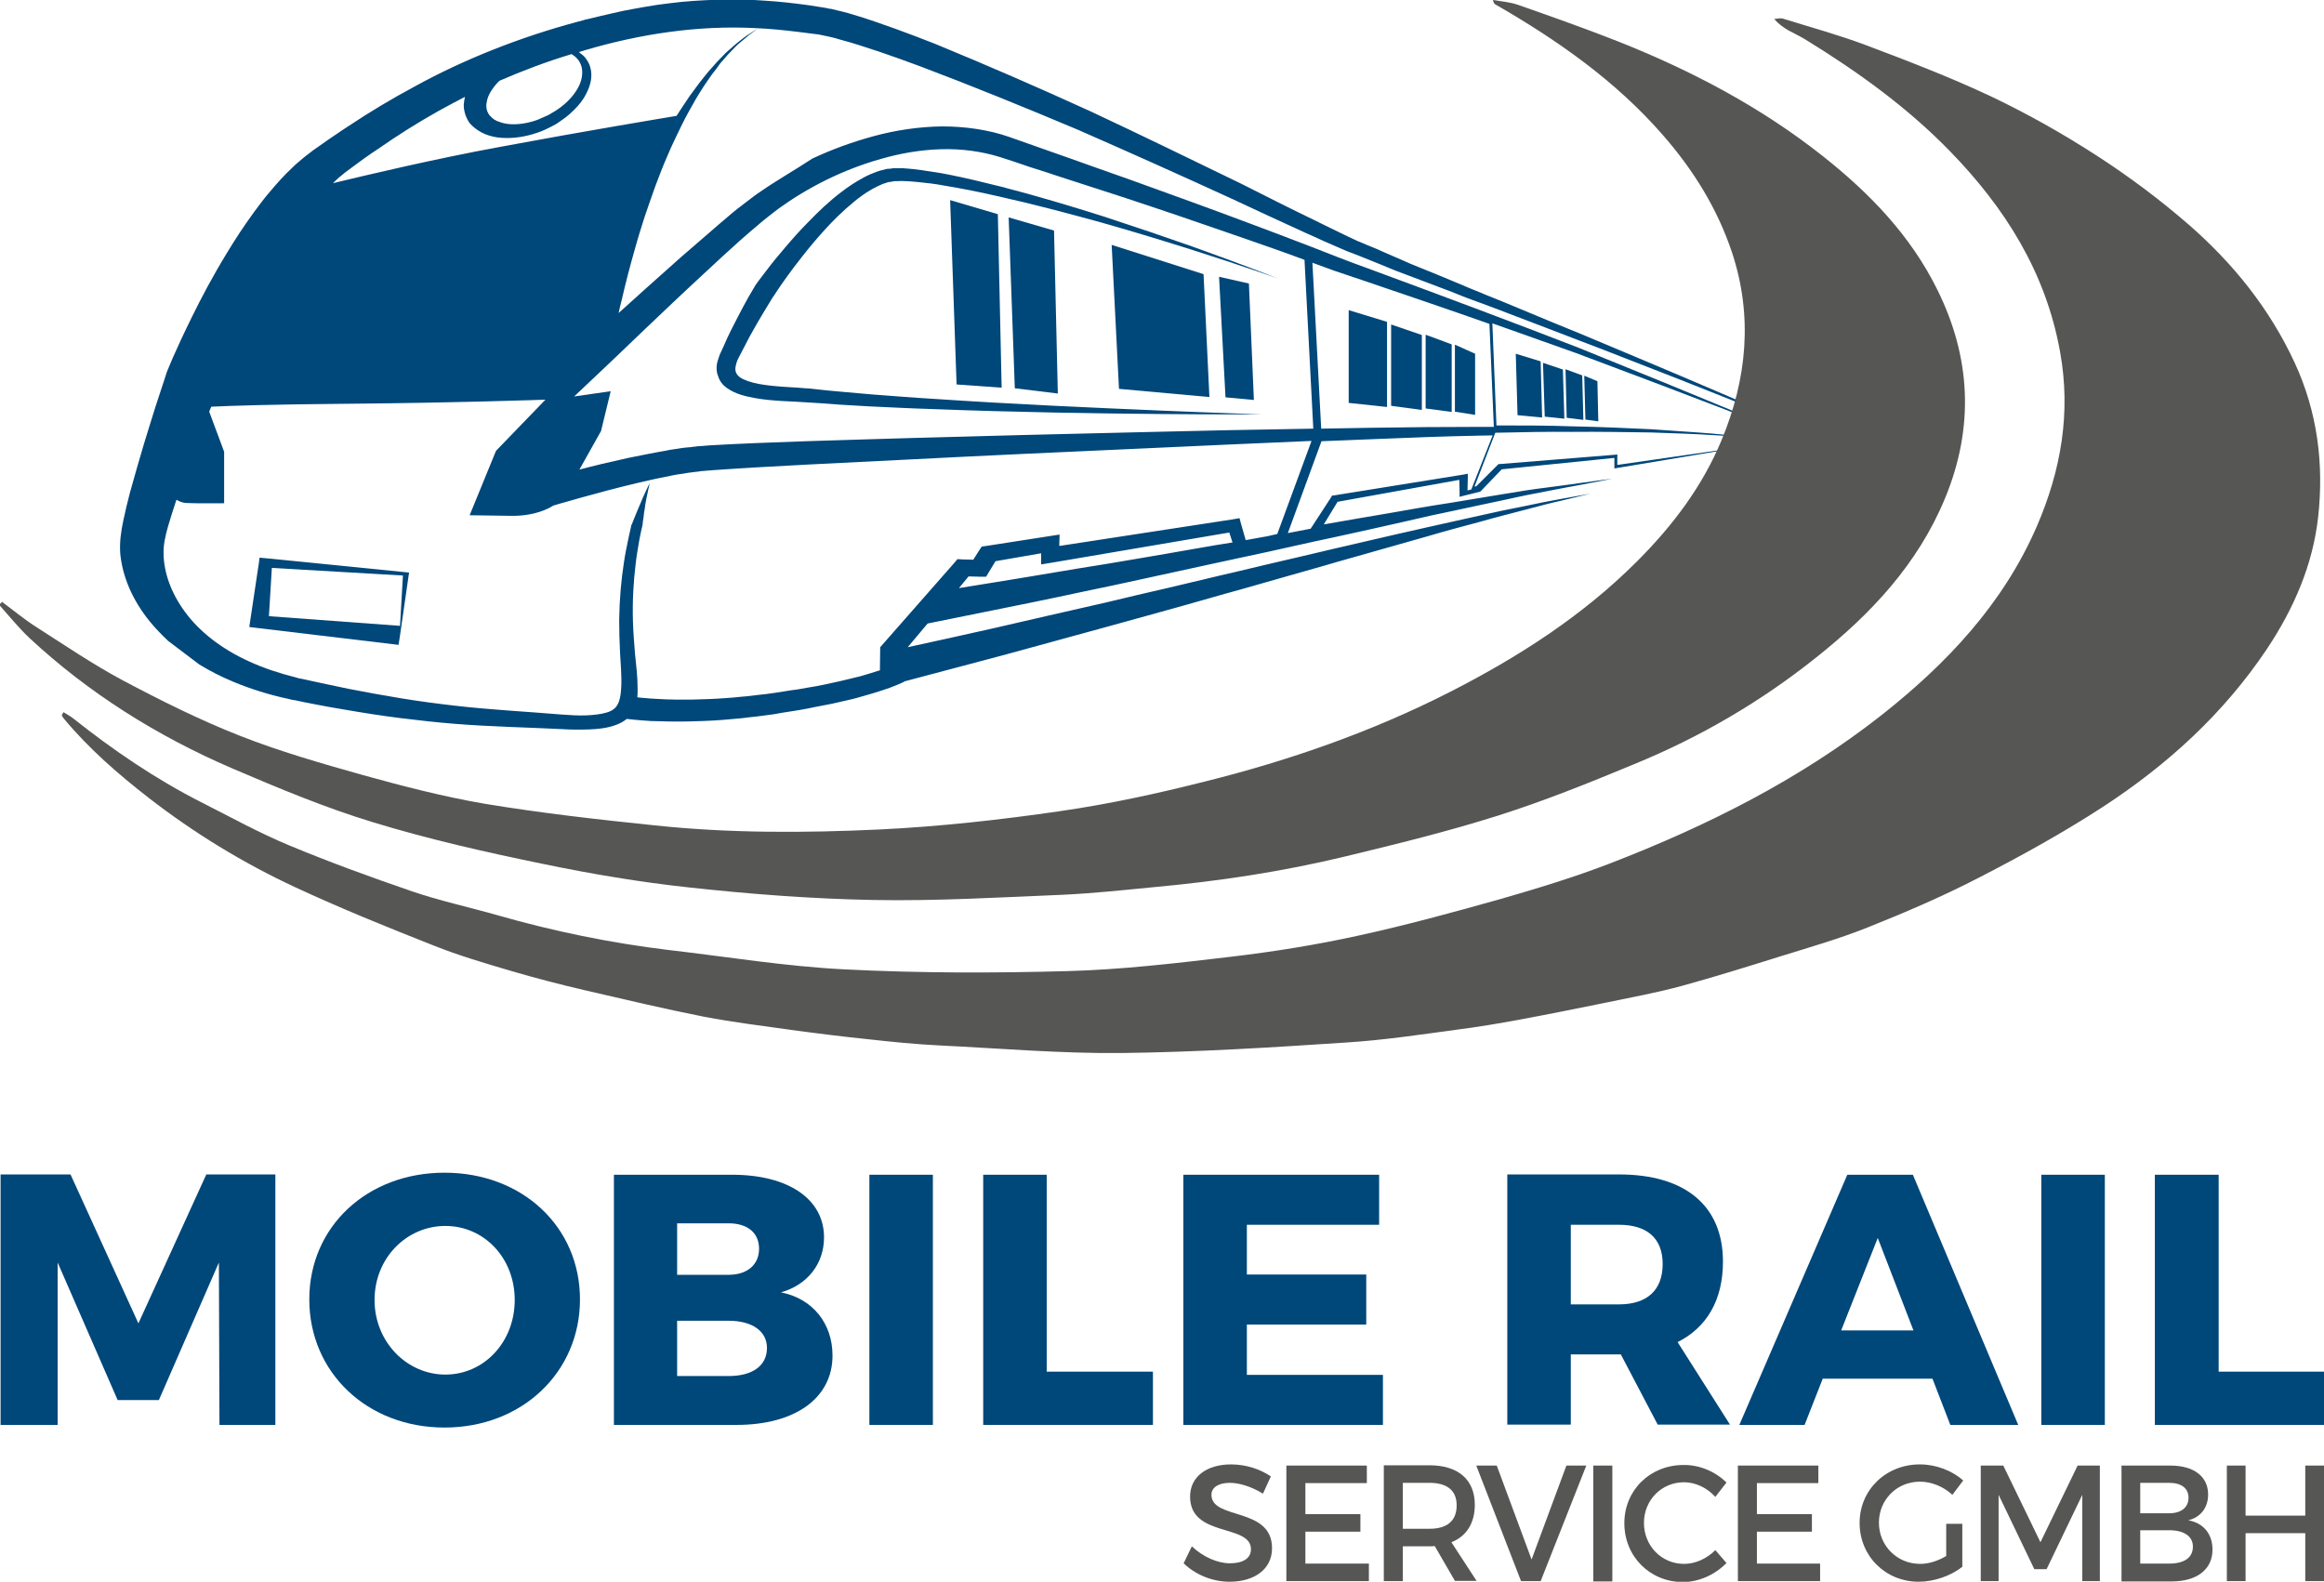 <?xml version="1.0" encoding="utf-8"?>
<!-- Generator: Adobe Illustrator 25.2.1, SVG Export Plug-In . SVG Version: 6.00 Build 0)  -->
<svg version="1.1" id="Ebene_1" xmlns="http://www.w3.org/2000/svg" xmlns:xlink="http://www.w3.org/1999/xlink" x="0px" y="0px"
	 viewBox="0 0 794.2 540.6" style="enable-background:new 0 0 794.2 540.6;" xml:space="preserve">
<style type="text/css">
	.st0{fill:#00477A;}
	.st1{fill:#565655;}
</style>
<g>
	<polygon class="st0" points="326.9,131.4 342.3,132.5 341,73.2 324.7,68.4 	"/>
	<polygon class="st0" points="346.8,132.7 361.5,134.5 360.2,78.8 344.7,74.3 	"/>
	<polygon class="st0" points="382.4,132.9 413.3,135.7 411.3,93.7 379.9,83.7 	"/>
	<polygon class="st0" points="418.8,135.8 428.5,136.7 426.8,96.9 416.6,94.6 	"/>
	<polygon class="st0" points="460.9,137.7 474,139.1 474,110 460.9,106 	"/>
	<polygon class="st0" points="475.4,138.7 485.9,140.1 485.9,114.5 475.4,110.9 	"/>
	<polygon class="st0" points="487.2,139.6 496.1,140.8 496.1,117.7 487.2,114.4 	"/>
	<polygon class="st0" points="497.2,140.7 504.1,141.8 504.1,120.9 497.2,117.8 	"/>
	<polygon class="st0" points="518.6,141.9 527,142.7 526.5,123.5 518,120.9 	"/>
	<polygon class="st0" points="527.9,142.4 534.6,143.1 534.1,126.3 527.3,124 	"/>
	<polygon class="st0" points="535.4,142.8 541.1,143.5 540.7,128.3 535,126.2 	"/>
	<polygon class="st0" points="541.8,143.4 546.2,144 545.9,130.3 541.4,128.4 	"/>
	<g>
		<path class="st0" d="M248.4,132.6c2.8,2,6.1,2.8,9.3,3.4c6.4,1.2,13,1.1,19.3,1.6c3.3,0.2,6.6,0.4,10,0.7
			c3.4,0.2,6.9,0.4,10.3,0.6c7,0.3,14,0.7,21.1,0.9c28.2,1.1,56.4,1.5,77.6,1.7s35.3,0.1,35.3,0.1s-14.1-0.4-35.2-1.3
			c-21.1-0.9-49.3-2.1-77.3-4c-7-0.4-14-1-20.9-1.5c-3.4-0.3-6.8-0.6-10.2-0.9c-3.4-0.3-6.7-0.6-10-1c-0.8-0.1-1.6-0.2-2.5-0.2
			c-0.9-0.1-1.7-0.1-2.5-0.2c-1.6-0.1-3.2-0.2-4.8-0.3c-3.1-0.2-6-0.5-8.7-1c-2.6-0.5-5-1.3-6.4-2.3c-1.3-1-1.7-2.2-1.4-3.7
			c0.1-0.4,0.2-0.8,0.3-1.2l0.2-0.6c0.1-0.2,0.2-0.5,0.3-0.7c0.5-0.9,0.9-1.8,1.4-2.7c0.9-1.8,1.8-3.4,2.6-5c1.7-3.1,3.3-5.8,4.6-8
			c1.3-2.2,2.4-3.9,3.1-5.1c0.8-1.1,1.2-1.8,1.2-1.8l0,0c0.2-0.2,0.3-0.5,0.6-0.9c0.7-1.1,1.8-2.6,3.2-4.6c1.4-2,3.2-4.3,5.3-7
			c2.1-2.7,4.6-5.7,7.5-8.9c2.9-3.2,6.2-6.5,10.1-9.7c1.9-1.6,4-3.1,6.3-4.4c1.1-0.6,2.3-1.2,3.5-1.7l0.9-0.3l0.9-0.3l0.4-0.1h0.1
			h0.2l1.1-0.2c0.2,0,0.4-0.1,0.6-0.1h0.4h0.9c0.6-0.1,1.3,0,2,0c1.4,0,2.9,0.2,4.4,0.3c1.5,0.2,3,0.3,4.5,0.5s3,0.4,4.5,0.7
			c6,1,12.2,2.2,18.2,3.6c12.2,2.7,24.2,5.9,35.5,9c11.3,3.2,21.7,6.4,30.6,9.2c17.9,5.7,29.7,9.9,29.7,9.9s-11.6-4.6-29.2-10.9
			c-8.8-3.1-19.1-6.6-30.1-10.2c-11.1-3.5-23-7.1-35.1-10.2c-6-1.5-12.1-3-18.3-4.2c-1.5-0.3-3.1-0.6-4.6-0.8
			c-1.6-0.2-3.1-0.5-4.6-0.7c-1.6-0.2-3.1-0.4-4.7-0.5c-0.8-0.1-1.6-0.1-2.5-0.1H306h-0.7c-0.2,0-0.4,0-0.6,0.1l-1.1,0.1h-0.3h-0.1
			c-0.1,0,0.2,0-0.3,0.1h-0.2l-0.6,0.2l-1.3,0.3l-1.2,0.4c-1.6,0.6-3.1,1.2-4.5,2c-2.8,1.5-5.2,3.1-7.4,4.8
			c-4.4,3.3-8,6.8-11.2,10.1c-3.2,3.2-5.9,6.3-8.2,9c-2.3,2.7-4.3,5.1-5.8,7.1c-1.6,2-2.7,3.6-3.5,4.6c-0.3,0.5-0.6,0.8-0.8,1.1l0,0
			c0,0,0,0.1-0.1,0.2c-0.2,0.3-0.3,0.4-0.3,0.4h0.1c-0.2,0.3-0.5,0.7-0.8,1.3c-0.7,1.2-1.8,3-3,5.3s-2.7,5.1-4.3,8.3
			c-0.8,1.6-1.6,3.3-2.4,5.2c-0.4,0.9-0.8,1.8-1.3,2.8l-0.3,0.8c-0.1,0.3-0.2,0.6-0.3,0.9c-0.2,0.6-0.4,1.2-0.5,1.8
			c-0.2,1.3-0.2,2.7,0.4,4.1C245.9,130.3,247.1,131.7,248.4,132.6"/>
		<path class="st0" d="M90.9,190.8l-2.2-0.2l-0.2,1.6l-3,20l-0.3,2.1l3.3,0.4l47.7,5.7l0.5-3.2l3-20.9l0.1-0.6l-0.9-0.1L90.9,190.8z
			 M91.9,210.6l1-16.5l44.8,2.6l-1,17.2L91.9,210.6z"/>
		<path class="st0" d="M68.1,227.1c3.6,2.2,7.5,4.2,11.6,5.9c6,2.5,12.4,4.5,19,5.9l1.2,0.3l0.7,0.1l0.6,0.1l2.3,0.5l4.6,0.9
			c3.2,0.6,6.3,1.2,9.5,1.7c6.3,1.1,12.7,2.1,19,2.9c6.4,0.8,12.7,1.5,19,2c12.6,1,24.8,1.2,36.5,1.8c3.1,0.2,6.1,0.2,9.1,0.1
			s6.2-0.4,9.2-1.5c1.4-0.5,2.7-1.2,3.8-2.1c1.8,0.2,3.4,0.4,5.1,0.5c2.1,0.2,4.1,0.3,6.2,0.3c2,0.1,4.1,0.1,6.1,0.1s4,0,6.1-0.1
			c4-0.1,8-0.3,12-0.7c2-0.2,4-0.3,5.9-0.6c2-0.2,3.9-0.4,5.9-0.7l3-0.4l2.8-0.5l5.7-0.9c1.9-0.3,3.8-0.7,5.7-1.1
			c1.9-0.4,3.8-0.7,5.7-1.1l5.7-1.3c1.9-0.4,3.8-1,5.6-1.5c1.9-0.5,3.7-1.1,5.6-1.7s3.6-1.2,5.7-2.1l2-0.9v-0.1
			c4.9-1.3,17.4-4.6,34.3-9.1c11-3,23.8-6.5,37.6-10.3c6.9-1.9,14-3.9,21.3-5.9s14.6-4.2,22-6.2c7.4-2.1,14.8-4.2,22.1-6.3
			c3.7-1,7.3-2.1,10.8-3.1c3.6-1,7.1-2,10.6-3c7-2,13.7-3.9,20.1-5.7c6.4-1.9,12.5-3.5,18.1-5c5.6-1.6,10.8-2.9,15.4-4.1
			c4.6-1.2,8.6-2.3,11.9-3c6.6-1.6,10.4-2.5,10.4-2.5s-3.8,0.7-10.6,1.9c-3.4,0.6-7.4,1.4-12.1,2.4c-4.7,0.9-9.9,2-15.6,3.3
			c-5.7,1.3-11.9,2.6-18.4,4.1s-13.4,3-20.5,4.7c-3.5,0.8-7.2,1.7-10.8,2.5c-3.6,0.9-7.3,1.7-11,2.6c-7.4,1.7-15,3.5-22.5,5.3
			c-7.5,1.7-15,3.6-22.4,5.3s-14.7,3.4-21.7,5.1c-14.1,3.2-27.2,6.2-38.4,8.8c-12.6,2.8-22.8,5.1-29.4,6.5l6.8-8.1
			c1.9-0.4,15.9-3.2,36.1-7.3c5.5-1.1,11.4-2.4,17.6-3.7c6.3-1.3,12.9-2.7,19.7-4.2c6.8-1.5,13.9-3,21.1-4.6s14.5-3.1,21.8-4.7
			c7.3-1.6,14.6-3.3,21.8-4.8c7.2-1.6,14.3-3.1,21.2-4.7c3.4-0.8,6.8-1.5,10.1-2.3s6.6-1.4,9.7-2.1c6.3-1.4,12.3-2.6,17.8-3.8
			c2.8-0.6,5.4-1.2,7.9-1.7s4.9-0.9,7.2-1.4c4.5-0.9,8.5-1.6,11.7-2.2c6.5-1.2,10.2-2,10.2-2s-3.7,0.5-10.3,1.4
			c-3.3,0.5-7.3,1-11.8,1.6c-2.3,0.3-4.7,0.6-7.3,1c-2.5,0.4-5.2,0.9-8,1.3c-5.6,0.9-11.6,1.9-18.1,3c-3.2,0.5-6.5,1-9.9,1.6
			c-3.3,0.6-6.8,1.2-10.3,1.8c-7,1.2-14.2,2.4-21.5,3.7c-0.4,0.1-0.9,0.2-1.3,0.2l4.7-7.7l41.6-7.5l0.1,4.3v1.5l1.5-0.4l5.3-1.3
			l0.3-0.1l0.2-0.2l7.1-7.4l38.5-3.9v3v0.6l0.6-0.1l46.2-7.7l-45.8,6.6v-3v-0.6l-0.6,0.1l-39.6,3.2h-0.4l-0.3,0.3l-7.3,7.3l-0.6,0.1
			l7.1-18.4c9.1-0.2,17.8-0.4,25.9-0.3c10-0.1,19.2,0.1,27.3,0.2c8.1,0.3,15.2,0.5,21.1,0.9c5.8,0.3,10.4,0.7,13.5,1
			s4.8,0.5,4.8,0.5s-1.7-0.3-4.8-0.6s-7.7-0.9-13.5-1.4s-12.9-0.9-21-1.5c-8.1-0.4-17.3-0.8-27.4-1c-8-0.3-16.6-0.3-25.5-0.3
			l-1.4-34.9c10.1,3.6,19.7,7,28.7,10.2c42.8,16,71.4,27.2,71.4,27.2s-28.2-11.9-70.5-29c-21.1-8.2-45.9-17.5-72.2-27.2
			c-3.3-1.2-6.6-2.4-9.9-3.7c-3.3-1.3-6.6-2.6-10-3.9c-6.7-2.6-13.4-5.1-20.3-7.7c-13.6-5.1-27.4-10.1-41.3-15.1
			c-6.9-2.4-13.8-4.9-20.6-7.3c-3.4-1.2-6.8-2.4-10.2-3.6c-3.4-1.2-6.8-2.4-10.2-3.6c-7.2-2.5-15.1-3.6-23-3.6
			c-7.9,0.1-15.8,1.3-23.2,3.3c-7.4,2-14.5,4.6-21.1,7.7c-6.1,4-12.1,7.4-17.6,11.2c-1.4,0.9-2.8,2-4,2.9c-1.4,1-2.5,2-3.8,2.9
			c-1.2,1-2.4,1.9-3.5,2.9s-2.3,1.9-3.4,2.9c-4.4,3.8-8.6,7.4-12.6,10.9c-7.9,7-15,13.4-21.2,19c-0.1,0-0.1,0.1-0.1,0.1
			c0.3-1.5,0.7-3,1.1-4.6c1.2-5.3,2.8-11.5,4.7-18.1c0.9-3.3,2-6.7,3.1-10.2c1.2-3.5,2.4-7,3.7-10.6c1.3-3.5,2.7-7.1,4.2-10.5
			c0.7-1.7,1.5-3.4,2.3-5.1s1.6-3.4,2.4-5c1.6-3.3,3.4-6.4,5.1-9.4c0.9-1.5,1.8-2.9,2.7-4.3c0.9-1.4,1.9-2.7,2.7-3.9
			c1-1.2,1.9-2.4,2.7-3.6c0.9-1.1,1.9-2.1,2.7-3.1c1.8-1.9,3.4-3.6,5-4.8c0.8-0.6,1.4-1.2,2-1.7s1.2-0.8,1.6-1.2
			c0.9-0.6,1.3-1,1.3-1s-0.5,0.3-1.4,0.9c-0.5,0.3-1,0.7-1.7,1.1c-0.7,0.4-1.3,1-2.2,1.6c-1.6,1.2-3.4,2.8-5.4,4.6c-0.9,1-2,2-3,3.1
			s-2,2.3-3.1,3.5c-1,1.2-2,2.5-3.1,3.9c-1,1.4-2.1,2.8-3.1,4.2c-1.5,2.2-3,4.5-4.5,6.8c-3.6,0.6-31.4,5.2-60.3,10.6
			c-22.4,4.1-45.9,9.7-57.1,12.4c0.3-0.3,0.5-0.5,0.8-0.8c0.6-0.5,1.1-1.1,1.7-1.5c0.6-0.5,1.2-1,1.7-1.4c0.8-0.6,1.5-1.1,2.3-1.7
			s1.5-1.1,2.3-1.7c0.7-0.5,1.5-1.1,2.2-1.6c0.8-0.5,1.5-1.1,2.3-1.6s1.6-1.1,2.4-1.6c6.3-4.4,13.1-8.7,20.4-12.8
			c2.9-1.6,5.9-3.2,9-4.8c-0.2,0.8-0.3,1.6-0.4,2.5c-0.1,1.2,0.2,2.5,0.6,3.8c0.3,0.6,0.5,1.3,0.9,1.9c0.2,0.3,0.4,0.6,0.6,0.9
			c0.3,0.3,0.6,0.6,0.9,0.9c1,0.9,2.5,2,4.2,2.7c1.7,0.7,3.7,1.2,5.7,1.3c4.1,0.3,8.3-0.4,12.1-1.7c1-0.3,1.9-0.7,2.8-1.1
			c0.9-0.5,1.8-0.8,2.6-1.3c0.4-0.2,0.9-0.5,1.3-0.7l1.3-0.9c0.9-0.6,1.4-1,2.2-1.6c2.9-2.4,5.3-5,6.7-7.9c1.5-2.9,2.1-5.9,1.4-8.6
			c-0.3-1.4-1-2.6-1.9-3.7c-0.3-0.3-0.5-0.6-0.8-0.8l-0.8-0.6c-0.2-0.2-0.3-0.3-0.5-0.4c0.8-0.2,1.6-0.5,2.3-0.7
			c18.7-5.5,38.4-8.5,58-7.5c4.9,0.2,9.8,0.7,14.7,1.3c2.4,0.3,4.7,0.6,7.1,0.9c2.4,0.5,5,1,7.1,1.7c4.3,1.1,9,2.7,13.6,4.2
			c4.6,1.6,9.2,3.2,13.7,4.9c18.3,6.9,36.4,14.3,54.2,21.8c17.8,7.8,35.4,15.7,52.4,23.5c8.5,4,17,7.9,25.3,11.7
			c2.1,0.9,4.2,1.9,6.2,2.8c2.1,0.9,4.2,1.8,6.2,2.7l1.6,0.7l1.6,0.6c1,0.4,2.1,0.8,3.1,1.2c2.1,0.8,4.1,1.7,6.2,2.5
			c2,0.8,4.1,1.7,6.1,2.5s4.1,1.5,6.1,2.3c4,1.5,8,3,11.9,4.5c1.9,0.8,3.9,1.5,5.8,2.3c1.9,0.7,3.8,1.4,5.7,2.1
			c3.8,1.4,7.5,2.8,11.1,4.2c7.3,2.8,14.2,5.4,20.9,8c6.7,2.5,13,5,18.9,7.3c11.9,4.6,22.3,8.7,30.8,12.1
			c17.1,6.8,26.9,10.7,26.9,10.7s-9.6-4.2-26.6-11.5c-8.4-3.6-18.7-8-30.4-12.9c-5.9-2.5-12.1-5.1-18.6-7.8
			c-6.6-2.7-13.5-5.5-20.6-8.5c-3.6-1.5-7.2-3-11-4.5c-1.8-0.8-3.7-1.5-5.6-2.3c-1.9-0.8-3.8-1.6-5.7-2.4c-3.8-1.6-7.7-3.2-11.7-4.8
			c-2-0.8-4-1.6-5.9-2.5c-2-0.9-4-1.7-6-2.6s-4-1.8-6.1-2.6c-1-0.4-2-0.9-3.1-1.3l-1.5-0.7l-1.5-0.7c-2-1-4-1.9-6-2.9s-4-2-6.1-3
			c-8.1-3.9-16.4-8.1-24.7-12.3c-16.5-8-33.7-16.4-51.2-24.6c-17.5-8-35.4-15.8-53.4-23.2c-4.5-1.8-9.1-3.5-13.7-5.2
			c-4.7-1.6-9.1-3.3-14.3-4.8c-2.5-0.8-4.9-1.3-7.3-1.9c0.2,0-0.5-0.1-0.5-0.1h-0.2l-0.5-0.1l-0.9-0.2l-1.9-0.3l-3.8-0.6
			c-5.1-0.7-10.3-1.3-15.5-1.6c-5.2-0.4-10.6-0.5-16-0.3s-10.8,0.5-16.1,1.2c-5.4,0.6-10.6,1.6-15.9,2.6c-1.3,0.3-2.7,0.6-4,0.9
			c-1.3,0.3-2.7,0.6-3.9,0.9c-1.2,0.3-2.5,0.6-3.7,0.9l-0.9,0.2L200,6.7l-0.6,0.2l-1.9,0.5c-20.2,5.4-39.3,13.1-55.5,22
			c-8.2,4.4-15.7,8.9-22.6,13.5c-0.9,0.6-1.7,1.1-2.6,1.7c-0.9,0.6-1.7,1.2-2.5,1.7c-0.8,0.6-1.7,1.1-2.5,1.7s-1.6,1.1-2.4,1.7
			l-2.3,1.6c-0.9,0.7-1.7,1.3-2.6,2c-0.9,0.7-1.6,1.3-2.4,2c-0.8,0.6-1.5,1.3-2.2,2c-2.8,2.6-5.1,5.2-7.3,7.8c-2.2,2.5-4,5-5.8,7.4
			c-3.5,4.8-6.5,9.4-9.1,13.7c-5.2,8.5-9.1,16-12.1,22.1s-5.2,10.9-6.6,14.1c-0.7,1.7-1.2,2.9-1.6,3.8c-0.4,0.9-0.5,1.3-0.5,1.3l0,0
			c0,0-1.3,4.1-3.7,11.3c-1.1,3.6-2.5,7.9-4,12.9s-3.1,10.6-4.8,16.7c-0.8,3.1-1.6,6.3-2.3,9.7c-0.7,3.4-1.3,7.1-1,11.2
			c0.8,7.8,4.1,15.9,10.5,23.6c1.6,1.9,3.4,3.8,5.4,5.7c0.1,0.1,0.3,0.3,0.4,0.4 M166.3,35.1c0.2-1.6,0.9-3.1,1.8-4.4
			c0.8-1.2,1.7-2.3,2.6-3.1c7.8-3.4,16-6.5,24.6-9.1c0.2,0.1,0.4,0.2,0.5,0.3c0.2,0.2,0.5,0.4,0.7,0.5l0.7,0.7
			c0.2,0.2,0.3,0.4,0.5,0.6c0.6,0.9,1.1,2,1.2,3.1c0.3,2.3-0.4,4.9-1.9,7.2c-1.5,2.4-3.7,4.6-6.3,6.4c-0.6,0.4-1.5,1-2.1,1.3l-1,0.6
			c-0.4,0.2-0.7,0.4-1.1,0.5c-0.7,0.4-1.5,0.6-2.2,1c-0.8,0.3-1.5,0.6-2.3,0.8c-3.1,0.9-6.3,1.2-8.9,0.8c-1.3-0.2-2.4-0.6-3.4-1
			c-1-0.5-1.6-1-2.4-1.9c-0.1-0.1-0.2-0.3-0.3-0.4l-0.3-0.6c-0.2-0.3-0.3-0.8-0.4-1.1C166.2,36.7,166.1,35.9,166.3,35.1
			 M205.1,127.1c4.3-4,9.4-9,15.4-14.7s12.8-12.2,20.4-19.2c3.8-3.6,7.8-7.2,12-11c1.1-0.9,2.1-1.9,3.2-2.8s2.2-1.9,3.3-2.8
			c1.1-0.9,2.2-1.9,3.3-2.7c1.2-1,2.4-1.8,3.5-2.7c9.7-7,21.7-13.2,34.9-16.9c6.6-1.9,13.5-3.1,20.5-3.3c6.9-0.2,13.8,0.7,20.2,2.7
			c3.4,1.1,6.8,2.2,10.2,3.4c3.5,1.1,7,2.2,10.5,3.4c7,2.3,14,4.5,21,6.8c14,4.6,28,9.4,41.8,14.2c6.9,2.4,13.8,4.8,20.5,7.3l0,0
			l3,57.7c-19.1,0.3-38.9,0.7-58.7,1.2c-26.8,0.6-53.5,1.3-78.6,2c-12.5,0.4-24.7,0.7-36.2,1.1c-11.5,0.4-22.4,0.8-32.6,1.4
			c-1.2,0.1-2.5,0.2-3.7,0.3h-0.2h-0.4l-0.5,0.1l-1,0.1c-0.6,0.1-1.3,0.2-1.9,0.2c-1.3,0.1-2.5,0.3-3.7,0.5s-2.4,0.3-3.6,0.6
			c-4.7,0.8-8.9,1.7-13,2.5c-6.3,1.4-11.9,2.7-16.7,4c3.5-6.3,7.4-13.2,7.4-13.2l3.3-13.6l-12.5,1.8
			C198.6,133.2,201.5,130.5,205.1,127.1 M409.8,187.3c-7.3,1.3-14.4,2.5-21.4,3.7c-6.9,1.2-13.6,2.3-20,3.3
			c-6.4,1.1-12.4,2.1-17.9,3c-9,1.5-16.7,2.7-22.8,3.7l3.3-4l3.8,0.1h2.2l0.9-1.5l2.3-3.8l15.6-2.7v0.5v3.3l3.7-0.6l60.6-10.3
			l1.1,3.4C417.4,186,413.6,186.6,409.8,187.3 M433,183.3c-0.4,0.1-0.8,0.1-1.2,0.2c-2,0.4-4,0.7-6.1,1.1l-1.6-5.6l-0.5-1.9
			l-2.3,0.4l-59.3,9.1V186l0.1-3.3l-3.9,0.6l-21.2,3.3l-1.5,0.2l-0.8,1.2l-2.1,3.3l-3.6-0.1l-1.8-0.1l-1.1,1.3l-25.3,28.8l-0.1,7.9
			c-0.1,0.1-0.2,0.1-0.4,0.1l-2.5,0.8c-1.8,0.5-3.4,1.1-5.3,1.5c-1.8,0.4-3.6,0.9-5.4,1.3l-5.5,1.2c-1.8,0.4-3.7,0.7-5.5,1
			s-3.6,0.7-5.6,0.9l-5.7,0.9l-2.9,0.4l-2.7,0.3c-1.9,0.2-3.7,0.5-5.6,0.6c-1.9,0.2-3.8,0.4-5.7,0.5c-3.8,0.3-7.6,0.4-11.4,0.5
			c-1.9,0-3.8,0-5.7,0c-1.9,0-3.8-0.1-5.7-0.2c-1.9-0.1-3.8-0.2-5.6-0.4c-0.6,0-1.1-0.1-1.7-0.2c0.1-0.9,0.1-1.9,0.1-2.8
			c0-4.3-0.5-8.3-0.9-12.1c-0.3-3.9-0.6-7.5-0.7-11.1c-0.2-7.1,0.2-13.6,0.9-19.3c0.3-2.9,0.8-5.5,1.2-8c0.2-1.2,0.5-2.4,0.7-3.5
			c0.1-0.3,0.1-0.6,0.2-0.9c0-0.1,0.1-0.3,0.1-0.4l0.1-0.4c0.1-0.5,0.2-1.1,0.2-1.6c0.2-1,0.3-2,0.4-3c0.2-0.9,0.3-1.8,0.4-2.6
			c0.3-1.6,0.5-3,0.8-4.1c0.5-2.2,0.7-3.4,0.7-3.4s-0.5,1.1-1.5,3.2c-0.5,1.1-1.1,2.4-1.7,3.9c-0.7,1.6-1.4,3.3-2.2,5.3
			c-0.2,0.5-0.4,1-0.6,1.5l-0.2,0.4c-0.1,0.2-0.1,0.3-0.1,0.4c-0.1,0.3-0.1,0.6-0.2,0.9c-0.3,1.1-0.5,2.3-0.8,3.6
			c-0.5,2.5-1.1,5.2-1.5,8.1c-0.9,5.8-1.5,12.3-1.6,19.5c0,3.6,0.1,7.3,0.3,11.2c0.2,3.9,0.6,7.9,0.4,11.8c-0.1,1.9-0.3,3.8-1,5.4
			s-1.9,2.6-3.9,3.2s-4.5,0.9-7.2,1s-5.5-0.1-8.4-0.3c-11.9-1-24-1.6-36.2-3c-6.1-0.7-12.2-1.5-18.3-2.5s-12.2-2.1-18.3-3.3
			c-3-0.6-6-1.3-9-1.9l-4.6-1l-2.3-0.5l-0.6-0.1l-0.5-0.1l-1-0.3c-5.6-1.4-11-3.2-15.8-5.4c-9.7-4.4-17.2-10.4-22-17
			c-4.8-6.5-7.2-13.5-7.3-19.8c-0.1-3,0.6-6.1,1.5-9.3c0.9-3.1,1.9-6.2,2.9-9.2c1,0.6,2.1,1,3.1,1.1c2.9,0.2,13.2,0.1,13.2,0.1
			v-17.6l-5.1-13.7c0.2-0.6,0.5-1.2,0.7-1.7c6.2-0.3,20.5-0.8,46.2-1c37-0.3,68-1.4,68-1.4l-16.9,17.5l-9,22c0,0,6.8,0.1,14.3,0.2
			c5.1,0.1,10.5-1.1,14.3-3.5c2.5-0.8,5.7-1.6,9.4-2.7c5.4-1.5,12-3.3,19.6-5.1c3.8-0.9,7.9-1.8,12.1-2.6c1.1-0.2,2.1-0.4,3.2-0.5
			c1.1-0.2,2.2-0.4,3.3-0.5c0.5-0.1,1.1-0.1,1.7-0.2l0.8-0.1l0.4-0.1h0.1l0,0h0.2c1.2-0.1,2.4-0.2,3.7-0.3c9.7-0.7,20.6-1.3,32-1.9
			c11.4-0.6,23.5-1.2,36-1.8c25-1.3,51.7-2.5,78.4-3.7c19.6-0.9,39.2-1.8,58.2-2.6l-11.7,31.8L433,183.3z M502.8,167.3l-1.3,0.3
			l0.1-4.3v-1.4l-1.5,0.3l-44.1,7.1l-0.8,0.1l-0.4,0.7l-6.9,10.6l-7.8,1.5l11.5-31.4c5.9-0.2,11.7-0.5,17.4-0.7
			c12.5-0.5,24.6-1,36.1-1.2c1.7,0,3.4-0.1,5-0.1L502.8,167.3z M510.5,145.9c-1.8,0-3.7,0-5.5,0c-11.5,0-23.6,0.1-36.2,0.3
			c-5.7,0.1-11.4,0.2-17.3,0.3l-3-56.7c2.5,0.9,4.9,1.8,7.4,2.7c3.4,1.1,6.7,2.3,10.1,3.4c15,5.1,29.4,10,43,14.8L510.5,145.9z"/>
		<polygon class="st0" points="75,487 74.8,431.5 54.3,478.5 40.2,478.5 19.7,431.5 19.7,487 0.2,487 0.2,401.4 24.1,401.4 
			47.3,452.3 70.5,401.4 94.1,401.4 94.1,487 		"/>
		<path class="st0" d="M198.2,444.1c0,24.9-19.8,43.8-46.3,43.8c-26.4,0-46.2-18.8-46.2-43.8c0-24.9,19.8-43.3,46.2-43.3
			C178.5,400.8,198.2,419.3,198.2,444.1 M128,444.3c0,14.4,11.1,25.5,24.2,25.5c13.2,0,23.7-11.1,23.7-25.5S165.4,419,152.2,419
			C139,419,128,429.9,128,444.3"/>
		<path class="st0" d="M250.2,401.5c19.2,0,31.4,8.3,31.4,21.4c0,9-5.6,16.2-14.7,18.8c10.7,2.1,17.6,10.5,17.6,21.6
			c0,14.5-12.7,23.7-32.8,23.7h-41.9v-85.5L250.2,401.5L250.2,401.5z M231.4,435.7H249c6.3,0,10.4-3.4,10.4-8.9s-4-8.7-10.4-8.7
			h-17.6V435.7z M231.4,470.3H249c8.1,0,13.1-3.5,13.1-9.6c0-5.7-5-9.3-13.1-9.3h-17.6V470.3z"/>
		<rect x="297.1" y="401.5" class="st0" width="21.7" height="85.5"/>
		<polygon class="st0" points="394,468.8 394,487 336,487 336,401.5 357.7,401.5 357.7,468.8 		"/>
		<polygon class="st0" points="426.1,418.6 426.1,435.6 466.9,435.6 466.9,452.7 426.1,452.7 426.1,469.9 472.6,469.9 472.6,487 
			404.4,487 404.4,401.5 471.3,401.5 471.3,418.6 		"/>
		<path class="st0" d="M553.9,462.9h-0.6h-16.5v24h-21.7v-85.5h38.2c22.6,0,35.5,10.7,35.5,29.8c0,13.1-5.5,22.5-15.5,27.5
			l17.9,28.2h-24.7L553.9,462.9z M553.3,445.8c9.4,0,14.9-4.7,14.9-13.8c0-8.9-5.5-13.4-14.9-13.4h-16.5v27.2L553.3,445.8
			L553.3,445.8z"/>
		<path class="st0" d="M622.9,471.2l-6.2,15.8h-22.3l36.9-85.5h22.4l36,85.5h-23.2l-6.1-15.8H622.9z M641.7,423.1l-12.5,31.6h24.7
			L641.7,423.1z"/>
		<rect x="697.6" y="401.5" class="st0" width="21.7" height="85.5"/>
		<polygon class="st0" points="794.4,468.8 794.4,487 736.4,487 736.4,401.5 758.2,401.5 758.2,468.8 		"/>
		<path class="st1" d="M434.3,504.6l-2.7,5.9c-4.2-2.6-8.4-3.7-11.3-3.7c-3.8,0-6.3,1.5-6.3,4.1c0,8.7,20.8,4,20.7,18.3
			c0,7.1-6,11.4-14.5,11.4c-6,0-11.8-2.5-15.7-6.3l2.8-5.8c3.9,3.7,8.9,5.8,13,5.8c4.5,0,7.2-1.7,7.2-4.8c0-8.8-20.8-3.9-20.8-18
			c0-6.8,5.7-11,14-11C425.9,500.5,430.8,502.2,434.3,504.6"/>
		<polygon class="st1" points="446.1,506.9 446.1,517.5 464.9,517.5 464.9,523.5 446.1,523.5 446.1,534.4 467.8,534.4 467.8,540.4 
			439.6,540.4 439.6,500.9 467.1,500.9 467.1,506.9 		"/>
		<path class="st1" d="M490.3,528.4c-0.5,0.1-1.2,0.1-1.8,0.1h-9.1v11.9h-6.5v-39.6h15.6c9.8,0,15.5,4.9,15.5,13.5
			c0,6.3-2.9,10.8-8,12.8l8.6,13.2h-7.4L490.3,528.4z M488.5,522.5c5.9,0,9.3-2.6,9.3-8c0-5.2-3.4-7.7-9.3-7.7h-9.1v15.7H488.5z"/>
		<polygon class="st1" points="519.8,540.4 504.5,500.9 511.5,500.9 523.4,533 535.3,500.9 542.1,500.9 526.5,540.4 		"/>
		<rect x="544.5" y="500.9" class="st1" width="6.5" height="39.6"/>
		<path class="st1" d="M590,506.7l-3.8,4.9c-2.8-3.1-6.8-5-10.7-5c-7.7,0-13.7,6.1-13.7,13.9c0,7.8,6,14,13.7,14
			c3.9,0,7.8-1.8,10.7-4.7l3.8,4.4c-3.9,4-9.4,6.5-14.9,6.5c-11.3,0-20-8.8-20-20.1c0-11.3,8.8-19.9,20.2-19.9
			C580.8,500.6,586.3,503,590,506.7"/>
		<polygon class="st1" points="600.4,506.9 600.4,517.5 619.2,517.5 619.2,523.5 600.4,523.5 600.4,534.4 622,534.4 622,540.4 
			593.9,540.4 593.9,500.9 621.4,500.9 621.4,506.9 		"/>
		<path class="st1" d="M670.6,520.9v14.6c-3.9,3.1-9.7,5.1-14.9,5.1c-11.4,0-20.2-8.8-20.2-20.1c0-11.3,9-20,20.6-20
			c5.5,0,11,2.1,14.8,5.5l-3.7,4.9c-3-2.8-7.1-4.5-11.1-4.5c-7.9,0-14,6.2-14,14c0,7.9,6.2,14.1,14.1,14.1c2.9,0,6.1-1,8.9-2.7v-11
			h5.5V520.9z"/>
		<polygon class="st1" points="711.6,540.4 711.6,510.9 699.4,536.3 695.2,536.3 683,510.9 683,540.4 676.9,540.4 676.9,500.9 
			684.6,500.9 697.3,527.1 710,500.9 717.6,500.9 717.6,540.4 		"/>
		<path class="st1" d="M741.7,500.9c8,0,12.9,3.7,12.9,9.9c0,4.5-2.6,7.8-6.8,8.8c5.2,0.9,8.3,4.7,8.3,10c0,6.8-5.3,10.9-14,10.9
			H725v-39.6L741.7,500.9L741.7,500.9z M731.4,517.2h9.9c4.1,0,6.6-2,6.6-5.3c0-3.3-2.5-5.1-6.6-5.1h-9.9V517.2z M731.4,534.4h9.9
			c5.1,0,8.1-2,8.1-5.8c0-3.5-3-5.6-8.1-5.6h-9.9V534.4z"/>
		<polygon class="st1" points="787.8,540.4 787.8,524 767.4,524 767.4,540.4 761,540.4 761,500.9 767.4,500.9 767.4,518 787.8,518 
			787.8,500.9 794.3,500.9 794.3,540.4 		"/>
		<path class="st1" d="M21.7,243.4c1.1,0.7,2.4,1.4,3.4,2.2c13.6,10.8,28,20.6,43.5,28.5c10.1,5.1,20,10.6,30.4,14.9
			c13.7,5.7,27.7,10.8,41.7,15.6c9.6,3.3,19.5,5.4,29.3,8.2c19.2,5.5,38.7,9.5,58.6,11.9c19.9,2.3,39.9,5.6,59.9,6.6
			c25.4,1.3,50.9,1.3,76.3,0.6c18.6-0.5,37.2-2.7,55.8-4.9c14.4-1.7,28.8-4,43-7.1c16.6-3.6,33.1-8.1,49.4-12.7
			c12.5-3.6,25-7.4,37.2-12.1c33.1-12.8,64.7-28.6,92.8-50.7c22.3-17.6,41.6-38,53.1-64.6c8.2-19,11.7-38.7,7.9-59.6
			C699.1,93,685.2,71,666.3,51.6c-14.7-15.1-31.6-27.2-49.5-38.2c-1.8-1.1-3.8-2-5.6-3c-1.7-1-3.3-2.1-4.9-3.9
			c1-0.1,2.1-0.4,3.1-0.1c9.3,2.9,18.8,5.5,27.9,8.9c14.6,5.5,29.2,11.1,43.2,17.7c12.6,6,24.8,12.9,36.5,20.5
			c10.8,7,21.2,14.8,31,23.3c15.1,13.2,27.5,28.5,36.1,47c7.9,17,10.1,34.8,8.1,52.9c-1.8,16.3-8.3,31.3-17.5,45.1
			c-14.8,22.1-34,39.6-56.1,54c-13.7,8.9-28,16.8-42.6,24.3c-12.2,6.3-25,11.8-37.8,16.9c-9.8,3.9-19.9,6.8-29.9,9.9
			c-11.2,3.5-22.4,7-33.7,10.1c-8.5,2.3-17.2,3.9-25.9,5.7c-9.8,2-19.7,4-29.5,5.8c-7,1.3-14.1,2.5-21.2,3.4
			c-12.6,1.7-25.1,3.6-37.8,4.4c-25.6,1.7-51.3,3.3-77,3.6c-20.8,0.2-41.6-1.6-62.3-2.6c-8-0.4-16.1-1.2-24.1-2.1
			c-8.8-0.9-17.6-2-26.4-3.2c-9.9-1.4-19.9-2.6-29.8-4.5c-13.6-2.7-27.1-5.9-40.5-9c-8.6-2-17.1-4.2-25.6-6.7
			c-8.8-2.6-17.7-5.2-26.2-8.6c-16-6.3-32-12.8-47.5-20c-17.8-8.3-34.5-18.5-50.1-30.6c-10.4-8.1-20.3-16.7-28.8-26.9
			c-0.3-0.4-0.6-0.8-0.8-1.2C21.3,244,21.5,243.7,21.7,243.4"/>
		<path class="st1" d="M0.7,205.7c3.9,2.9,7.6,6,11.7,8.6c9.7,6.2,19.4,12.8,29.5,18.2c13,6.9,26.2,13.5,39.9,18.9
			c13.7,5.4,28,9.5,42.2,13.5c13.7,3.8,27.6,7.4,41.6,9.8c19.3,3.2,38.8,5.4,58.2,7.4c25.5,2.7,51.1,2.6,76.7,1.4
			c20.7-1,41.4-3.3,62-6.3c16.6-2.4,33.1-6,49.3-10.1c28.9-7.2,57-17,83.7-30.6c23.3-11.9,45.2-25.9,63.9-44.6
			c12.1-12.1,22.3-25.5,28.9-41.4c8.7-20.9,10.8-42.4,3.6-64.2c-5-15-13.2-28.2-23.6-40.1c-16.2-18.6-36.1-32.5-57.3-44.7
			c-0.3-0.2-0.6-0.5-0.8-1.5c2.9,0.5,5.9,0.7,8.7,1.7c11.4,4,22.7,8,33.9,12.4c25.2,10,49,22.5,70.3,39.4
			c15.9,12.6,29.8,27,38.9,45.4c11.6,23.3,12.7,47.2,2.7,71.4c-9.3,22.5-25.3,39.5-43.9,54.3c-19,15.2-39.9,27.4-62.4,36.6
			c-15.4,6.4-30.8,12.6-46.6,17.6c-17.1,5.4-34.6,9.7-52,13.9c-21.5,5.2-43.4,8.5-65.4,10.5c-10.3,1-20.5,2.1-30.9,2.6
			c-21.7,0.9-43.4,2.2-65.1,1.8c-21-0.4-42-2-63-4.3c-16.7-1.8-33.3-4.6-49.7-8c-19.5-4-39-8.4-58-14.2c-16.5-5-32.5-11.7-48.4-18.5
			c-25.5-11-48.9-25.6-69.3-44.6c-3.7-3.5-6.9-7.5-10.3-11.3C0.1,206.4,0.4,206,0.7,205.7"/>
	</g>
</g>
</svg>
